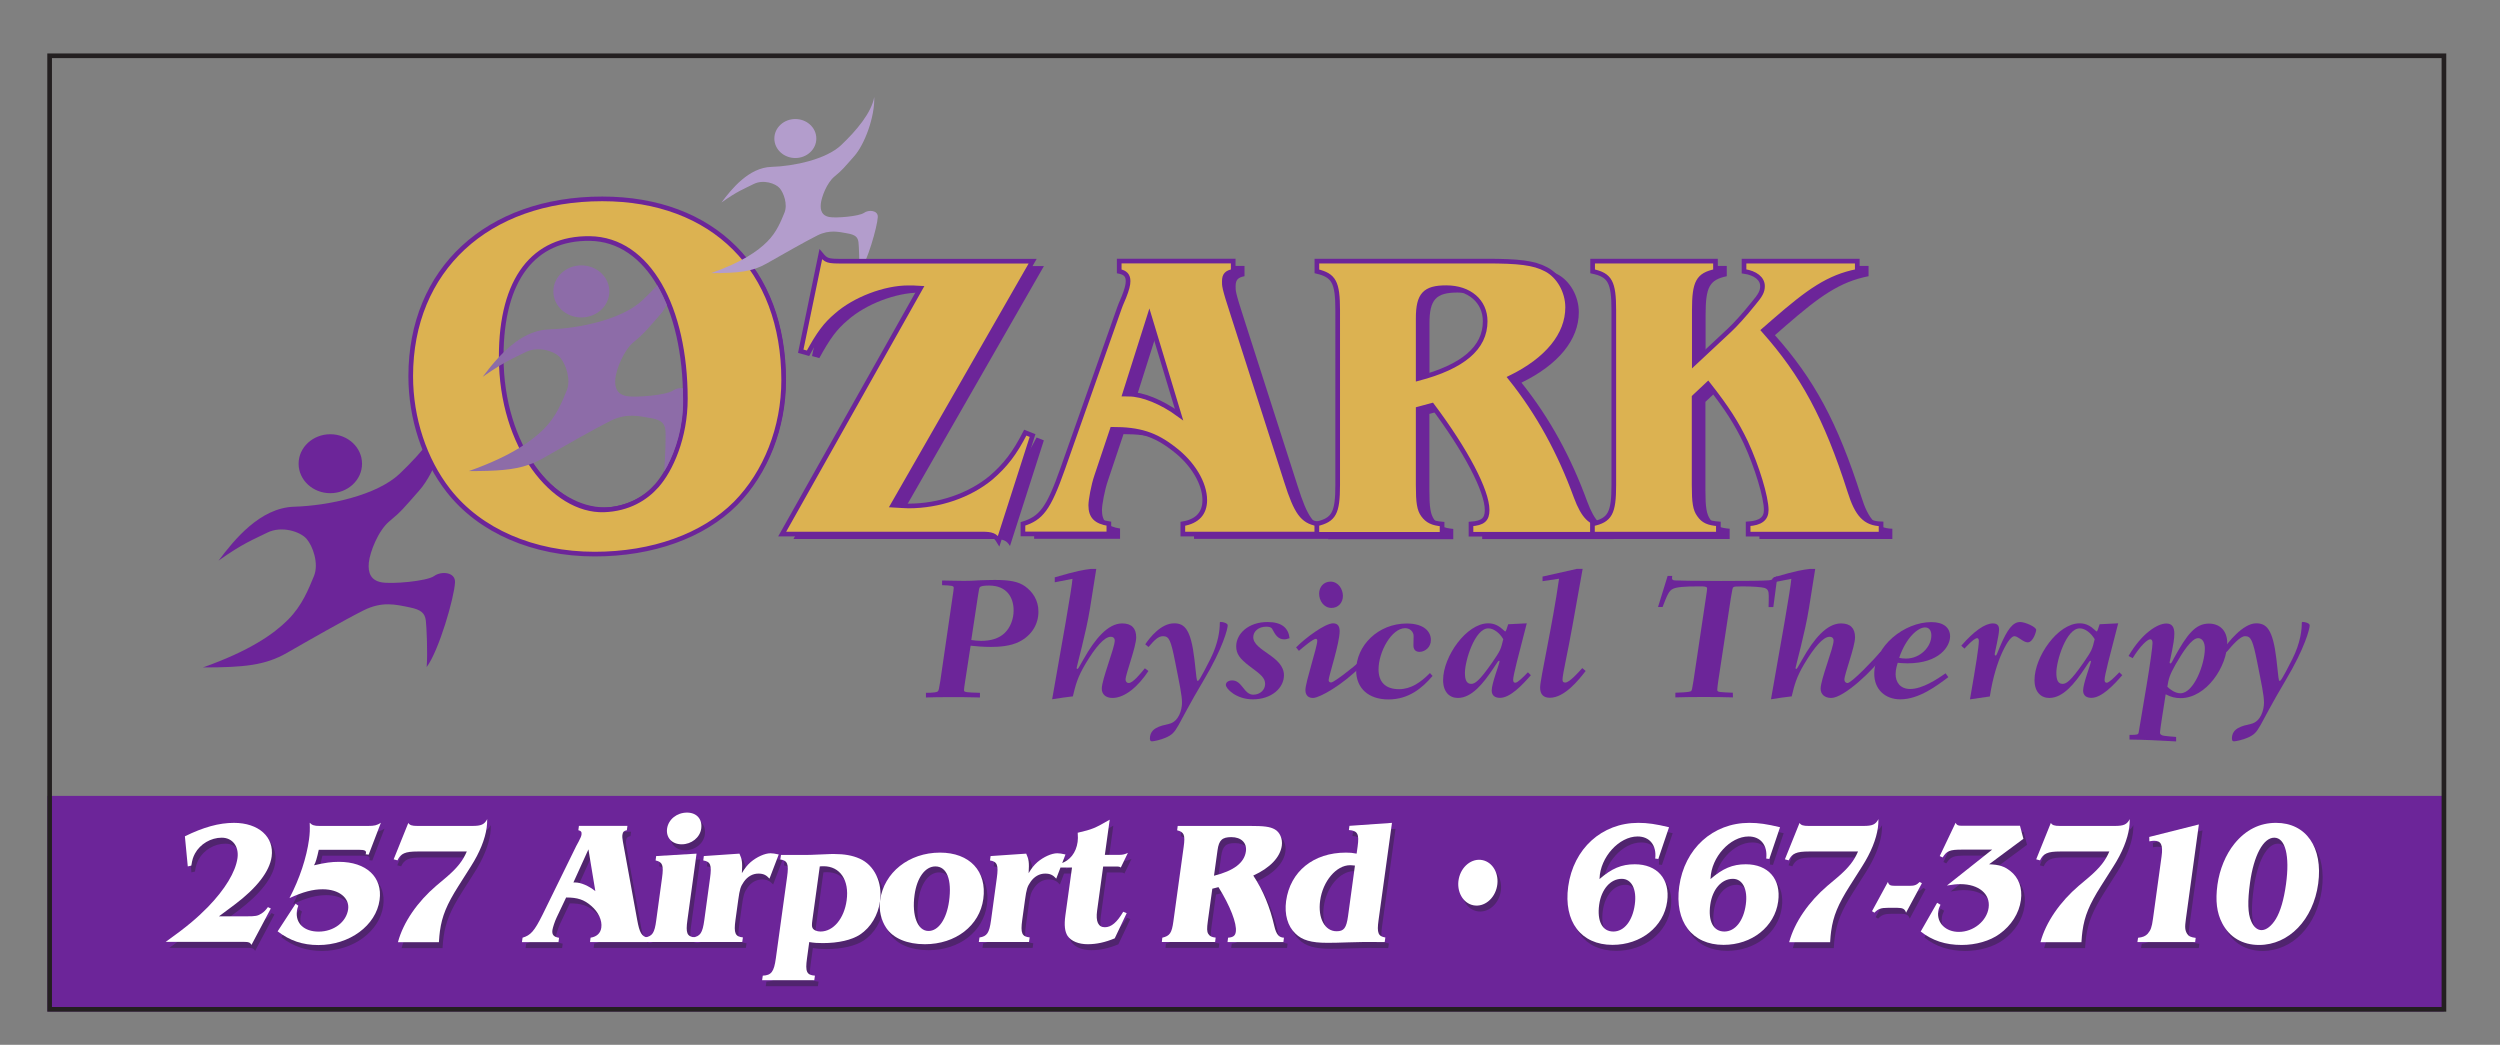 <?xml version="1.0" encoding="utf-8"?>
<svg xmlns="http://www.w3.org/2000/svg" xmlns:xlink="http://www.w3.org/1999/xlink" version="1.1" id="Layer_1" x="0px" y="0px" viewBox="0 0 268 112" style="enable-background:new 0 0 268 112;">
<rect x="0" y="0" width="268" height="112" fill="#808080" stroke="none"/>
<style type="text/css">
	.st0{fill:#6C2599;}
	.st1{fill:#50246E;}
	.st2{fill:none;stroke:#231F20;stroke-width:0.5;stroke-miterlimit:10;}
	.st3{fill:#DCB251;stroke:#6C2599;stroke-width:0.5;stroke-miterlimit:10;}
	.st4{fill:#8D6CA8;}
	.st5{fill:#B39DCC;}
	.st6{fill:#FFFFFF;}
</style>
<g id="Layer_3">
	<rect x="5.09" y="85.32" class="st0" width="256.89" height="23.11"/>
</g>
<g id="Layer_2_00000172428480347677679080000016162547817224770982_">
	<path class="st0" d="M103.47,72.99c-0.08,0.5-0.13,0.87-0.13,1c0,0.22,0.23,0.24,1.71,0.28v0.5c-1.35-0.04-2.3-0.04-3.19-0.04&#xA;		c-0.87,0-2.32,0.02-2.6,0.04v-0.5c0.85,0,1.18-0.07,1.27-0.15c0.1-0.09,0.13-0.26,0.27-1.12l1.31-8.99c0.08-0.5,0.13-0.87,0.13-1&#xA;		c0-0.22-0.23-0.24-1.25-0.28v-0.5c0.47,0,1.52,0.04,2.36,0.04c0.48,0,1.06-0.02,1.65-0.06c0.59-0.02,1.18-0.04,1.63-0.04&#xA;		c1.6,0,2.53,0.17,3.25,0.68c0.82,0.59,1.44,1.49,1.44,2.71c0,1.38-0.74,2.56-2.03,3.22c-0.95,0.5-2.22,0.57-3.06,0.57&#xA;		c-0.78,0-1.58-0.06-2.18-0.13L103.47,72.99z M104.12,68.61c0.36,0.05,0.65,0.09,1.06,0.09c1.01,0,1.9-0.24,2.53-0.85&#xA;		c0.59-0.57,0.95-1.47,0.95-2.41c0-1.36-0.7-2.67-2.64-2.67c-0.57,0-0.89,0.07-0.97,0.17c-0.08,0.09-0.1,0.18-0.23,1.05&#xA;		L104.12,68.61z"/>
	<path class="st0" d="M113.07,61.89c2.45-0.72,3.13-0.81,3.86-0.9h0.59l-0.67,4.22c-0.42,2.63-1.44,6.26-1.44,6.41&#xA;		c0,0.02,0.02,0.09,0.1,0.09c0.06,0,0.19-0.24,0.65-1.05c1.23-2.19,2.62-3.83,4.14-3.83c1.01,0,1.5,0.52,1.5,1.49&#xA;		c0,1.03-1.14,3.94-1.14,4.53c0,0.2,0.13,0.37,0.34,0.37c0.44,0,1.22-0.96,1.73-1.58l0.38,0.29c-1.08,1.64-2.51,2.89-3.86,2.89&#xA;		c-0.7,0-1.14-0.39-1.14-0.99c0-1,1.39-4.38,1.39-5.16c0-0.28-0.19-0.41-0.42-0.41c-0.7,0-1.65,1.12-2.72,2.91&#xA;		c-0.87,1.47-1.06,2.28-1.35,3.48c-0.91,0.11-1.2,0.15-2.22,0.31c1.06-5.99,2.11-11.88,2.18-12.91l-1.9,0.37L113.07,61.89&#xA;		L113.07,61.89z"/>
	<path class="st0" d="M122.77,69.07c0.48-0.7,1.67-2.25,3.1-2.25c1.1,0,1.79,0.61,2.17,3.83c0.25,2.08,0.21,2.34,0.36,2.34&#xA;		c0.08,0,0.19-0.04,1.35-2.34c0.89-1.77,1.01-3.17,1.01-3.81c0-0.15,0.02-0.17,0.11-0.17c0.17,0,0.74,0.11,0.74,0.37&#xA;		c0,0.35-0.49,2.38-2.58,5.89c-3.08,5.17-2.72,5.56-4.07,6.15c-0.55,0.24-1.27,0.39-1.46,0.39c-0.1,0-0.23-0.02-0.23-0.29&#xA;		c0-1.14,1.1-1.36,2.05-1.58c1.04-0.24,1.39-1.49,1.39-2.27c0-0.79-0.25-1.92-0.72-4.31c-0.47-2.39-0.66-2.82-1.31-2.82&#xA;		c-0.53,0-0.91,0.41-1.56,1.16L122.77,69.07z"/>
	<path class="st0" d="M137.67,68.54c-0.68,0-0.97-0.53-1.23-1.01c-0.08-0.18-0.19-0.35-0.7-0.35c-0.84,0-1.39,0.52-1.39,1.12&#xA;		c0,1.47,3.29,2.04,3.29,4.09c0,1.33-1.29,2.58-3.34,2.58c-1.77,0-2.89-1.14-2.89-1.55c0-0.26,0.25-0.48,0.68-0.48&#xA;		c1.08,0,1.25,1.53,2.26,1.53c0.74,0,1.27-0.53,1.27-1.14c0-0.66-0.42-1-1.71-1.95c-0.99-0.76-1.39-1.27-1.39-2.1&#xA;		c0-1.31,1.27-2.6,3.36-2.6c1.54,0,2.24,0.65,2.36,1.73C138.07,68.46,137.9,68.54,137.67,68.54z"/>
	<path class="st0" d="M138.94,69.4c1.03-1.05,3.12-2.58,3.97-2.58c0.51,0,0.7,0.33,0.7,0.85c0,1.29-1.18,4.84-1.18,5.23&#xA;		c0,0.17,0.1,0.26,0.27,0.26c0.32,0,2.58-1.8,2.94-2.15l0.32,0.35c-2.07,2.1-4.52,3.46-5.2,3.46c-0.47,0-0.82-0.24-0.82-0.85&#xA;		c0-0.83,1.27-4.62,1.27-5.27c0-0.11-0.04-0.22-0.15-0.22c-0.3,0-1.46,0.98-1.82,1.29L138.94,69.4z M143.96,63.88&#xA;		c0,0.74-0.51,1.29-1.22,1.29c-0.84,0-1.33-0.79-1.33-1.53s0.51-1.29,1.22-1.29C143.47,62.35,143.96,63.16,143.96,63.88z"/>
	<path class="st0" d="M152.17,69.88c-0.44,0-0.65-0.28-0.65-0.68c0-0.35,0.02-0.66,0.02-1.01c0-0.48-0.4-0.85-0.91-0.85&#xA;		c-1.44,0-2.85,2.52-2.85,4.42c0,1.29,0.68,2.12,2.2,2.12c1.25,0,2.32-0.72,3.31-1.73l0.28,0.31c-1.1,1.29-2.54,2.52-4.73,2.52&#xA;		c-2.15,0-3.46-1.21-3.46-3.11c0-2.67,2.36-5.03,5.43-5.03c1.88,0,2.58,0.9,2.58,1.75C153.41,69.36,152.78,69.88,152.17,69.88z"/>
	<path class="st0" d="M163.67,66.82c-0.91,3.52-1.46,5.58-1.46,6.06c0,0.2,0.08,0.31,0.23,0.31c0.25,0,0.82-0.57,1.35-1.12&#xA;		l0.32,0.31c-0.93,1.07-2.22,2.43-3.31,2.43c-0.53,0-0.89-0.24-0.89-0.79c0-0.77,0.84-2.87,0.84-3.13c0-0.05-0.04-0.05-0.06-0.05&#xA;		c-0.09,0-0.13,0.11-0.59,0.79c-1.08,1.62-2.32,3.19-3.82,3.19c-0.87,0-1.58-0.61-1.58-1.92c0-2.5,2.49-6.08,4.84-6.08&#xA;		c0.67,0,1.16,0.28,1.63,0.72c0.08,0.07,0.15,0.15,0.19,0.15c0.08,0,0.13-0.2,0.32-0.77L163.67,66.82z M159.55,67.36&#xA;		c-1.44,0-2.51,3.46-2.51,4.77c0,0.74,0.17,1.18,0.67,1.18c0.4,0,0.86-0.29,2.24-2.27c0.91-1.33,0.93-1.4,1.2-2.52&#xA;		C160.79,67.89,160.14,67.36,159.55,67.36z"/>
	<path class="st0" d="M165.36,61.81l3.69-0.83h0.61l-1.1,6.15c-0.49,2.76-1.06,5.19-1.06,5.71c0,0.26,0.1,0.33,0.3,0.33&#xA;		c0.42,0,1.33-1,1.82-1.55l0.36,0.31c-0.74,0.96-2.26,2.87-3.84,2.87c-0.65,0-1.04-0.33-1.04-1.1c0-0.9,1.33-6.7,2.03-11.66&#xA;		l-1.77,0.26L165.36,61.81L165.36,61.81z"/>
	<path class="st0" d="M185.77,74.76c-1.04-0.04-2.11-0.04-3.15-0.04c-0.99,0-2.03,0-3.02,0.04v-0.5c1.46-0.04,1.63-0.13,1.69-0.18&#xA;		c0.08-0.07,0.11-0.24,0.25-1.09l1.33-8.9c0.1-0.64,0.13-0.88,0.13-0.96c0-0.15-0.04-0.2-0.15-0.22c-0.13-0.05-0.34-0.05-0.76-0.05&#xA;		c-1.5,0-2.34,0.07-2.74,0.26c-0.44,0.2-0.61,0.63-1.12,1.95h-0.49l1.03-3.33h0.49c0,0.09-0.02,0.17-0.02,0.24&#xA;		c0,0.17,0.09,0.22,0.3,0.24c0.15,0.02,2.13,0.06,4.96,0.06c2.6,0,4.71-0.02,5.11-0.07c0.3-0.04,0.37-0.05,0.42-0.22l0.51-0.24&#xA;		l-0.44,3.33h-0.51c0.02-0.52,0.02-0.87,0.02-1.2c0-0.55-0.11-0.72-0.44-0.85c-0.25-0.09-1.31-0.17-2.38-0.17&#xA;		c-0.72,0-0.87,0.02-0.97,0.09c-0.08,0.05-0.11,0.18-0.27,1.14l-1.35,8.9c-0.06,0.37-0.11,0.88-0.11,0.96c0,0.28,0.3,0.24,1.67,0.31&#xA;		L185.77,74.76L185.77,74.76z"/>
	<path class="st0" d="M190.14,61.89c2.45-0.72,3.13-0.81,3.86-0.9h0.59l-0.67,4.22c-0.42,2.63-1.44,6.26-1.44,6.41&#xA;		c0,0.02,0.02,0.09,0.09,0.09c0.06,0,0.19-0.24,0.65-1.05c1.23-2.19,2.62-3.83,4.14-3.83c1.01,0,1.5,0.52,1.5,1.49&#xA;		c0,1.03-1.14,3.94-1.14,4.53c0,0.2,0.13,0.37,0.34,0.37c0.44,0,3.03-2.73,3.54-3.36l0.38,0.29c-1.08,1.64-4.32,4.67-5.67,4.67&#xA;		c-0.7,0-1.14-0.39-1.14-0.99c0-1,1.39-4.38,1.39-5.16c0-0.28-0.19-0.41-0.42-0.41c-0.7,0-1.65,1.12-2.72,2.91&#xA;		c-0.87,1.47-1.06,2.28-1.35,3.48c-0.91,0.11-1.2,0.15-2.22,0.31c1.06-5.99,2.11-11.88,2.18-12.91l-1.9,0.37v-0.53H190.14z"/>
	<path class="st0" d="M208.86,72.59c-1.2,0.9-3.13,2.38-5.15,2.38c-1.6,0-2.79-1.05-2.79-2.74c0-2.98,3.23-5.54,6.12-5.54&#xA;		c1.35,0,2.01,0.63,2.01,1.53c0,1.05-1.12,2.89-4.58,2.89c-0.51,0-0.78-0.04-1.03-0.06c-0.09,0.29-0.23,0.7-0.23,1.23&#xA;		c0,0.81,0.46,1.58,1.56,1.58c1.31,0,2.89-1.05,3.8-1.68L208.86,72.59z M204.32,70.6c1.54,0,2.72-1.27,2.72-2.47&#xA;		c0-0.57-0.25-0.87-0.68-0.87c-0.72,0-2.01,1.03-2.77,3.26C203.77,70.56,203.98,70.6,204.32,70.6z"/>
	<path class="st0" d="M210.25,69.22c1.37-1.58,2.55-2.39,3.38-2.39c0.49,0,0.67,0.24,0.67,0.66c0,0.61-0.47,2.5-0.47,2.63&#xA;		c0,0.07,0.02,0.15,0.09,0.15c0.13,0,0.13-0.15,0.47-0.94c0.82-1.93,1.41-2.65,2.18-2.65c0.51,0,1.71,0.52,1.71,0.85&#xA;		c0,0.17-0.32,1.33-0.91,1.33c-0.49,0-1.03-0.66-1.42-0.66c-0.27,0-0.7,0.42-1.31,1.73c-0.47,1.01-1.01,2.63-1.33,4.73l-2.13,0.31&#xA;		c0.65-3.72,0.95-5.62,0.95-6.28c0-0.17-0.08-0.28-0.17-0.28c-0.36,0-1.2,0.94-1.37,1.12L210.25,69.22z"/>
	<path class="st0" d="M227.07,66.82c-0.91,3.52-1.46,5.58-1.46,6.06c0,0.2,0.08,0.31,0.23,0.31c0.25,0,0.82-0.57,1.35-1.12&#xA;		l0.32,0.31c-0.93,1.07-2.22,2.43-3.31,2.43c-0.53,0-0.89-0.24-0.89-0.79c0-0.77,0.84-2.87,0.84-3.13c0-0.05-0.04-0.05-0.06-0.05&#xA;		c-0.09,0-0.13,0.11-0.59,0.79c-1.08,1.62-2.32,3.19-3.82,3.19c-0.87,0-1.58-0.61-1.58-1.92c0-2.5,2.49-6.08,4.84-6.08&#xA;		c0.67,0,1.16,0.28,1.63,0.72c0.08,0.07,0.15,0.15,0.19,0.15c0.08,0,0.13-0.2,0.32-0.77L227.07,66.82z M222.95,67.36&#xA;		c-1.44,0-2.51,3.46-2.51,4.77c0,0.74,0.17,1.18,0.67,1.18c0.4,0,0.86-0.29,2.24-2.27c0.91-1.33,0.93-1.4,1.2-2.52&#xA;		C224.18,67.89,223.54,67.36,222.95,67.36z"/>
	<path class="st0" d="M233.28,79.48c-1.88-0.11-3.44-0.18-5-0.2v-0.5c0.85,0,0.95-0.02,0.99-0.29l0.85-5.06&#xA;		c0.4-2.39,0.63-4.14,0.63-4.49c0-0.24-0.06-0.41-0.25-0.41c-0.29,0-1.08,0.72-1.88,2.03l-0.44-0.24c1.42-2.43,3.1-3.48,4.05-3.48&#xA;		c0.61,0,0.86,0.37,0.86,1.11c0,0.99-0.51,2.96-0.51,3.06c0,0.04,0.02,0.11,0.08,0.11c0.13,0,0.21-0.24,0.38-0.55&#xA;		c1.42-2.6,2.32-3.72,3.76-3.72c1.16,0,1.96,0.76,1.96,2.08c0,2.49-2.22,5.91-5,5.91c-0.55,0-1.03-0.11-1.6-0.41&#xA;		c-0.25,1.58-0.61,3.85-0.61,4.11c0,0.39,0.57,0.35,1.73,0.46L233.28,79.48L233.28,79.48z M233.74,74.32c1.44,0,2.62-3.13,2.62-4.79&#xA;		c0-0.61-0.23-1.12-0.72-1.12c-0.7,0-1.65,1.49-2.41,2.8c-0.68,1.2-0.76,1.6-0.89,2.41C232.62,73.91,233.19,74.32,233.74,74.32z"/>
	<path class="st0" d="M238.34,69.61c0.47-0.7,2.1-2.79,3.52-2.79c1.1,0,1.79,0.61,2.17,3.83c0.25,2.08,0.21,2.34,0.36,2.34&#xA;		c0.08,0,0.19-0.04,1.35-2.34c0.89-1.77,1.01-3.17,1.01-3.81c0-0.15,0.02-0.17,0.11-0.17c0.17,0,0.74,0.11,0.74,0.37&#xA;		c0,0.35-0.49,2.38-2.58,5.89c-3.08,5.17-2.72,5.56-4.07,6.15c-0.55,0.24-1.27,0.39-1.46,0.39c-0.09,0-0.23-0.02-0.23-0.29&#xA;		c0-1.14,1.1-1.36,2.05-1.58c1.04-0.24,1.39-1.49,1.39-2.27c0-0.79-0.25-1.92-0.72-4.31c-0.48-2.39-0.67-2.82-1.31-2.82&#xA;		c-0.53,0-1.34,0.94-1.98,1.7L238.34,69.61z"/>
	<ellipse class="st0" cx="35.41" cy="49.71" rx="3.4" ry="3.16"/>
	<path class="st0" d="M45.65,66.54c-0.1-0.8-0.47-1.18-1.78-1.44c-1.44-0.29-2.89-0.67-4.89,0.33s-5.89,3.22-8.22,4.56&#xA;		c-2.33,1.33-4.56,1.56-9,1.56c5-1.78,7.56-3.56,9.11-5.11s2.22-3.33,2.78-4.67s-0.11-3.22-0.78-4s-2.67-1.44-4.22-0.67&#xA;		c-1.56,0.78-2.56,1.11-5.22,3c1.67-2.22,4.44-5.67,8.11-5.78s8.89-1.22,11.33-3.56c2.44-2.33,4.89-5.22,5.33-7.78&#xA;		c0.11,3.22-1.56,7.67-3.22,9.56s-2,2.33-3.22,3.33s-2.11,3.33-2.22,4.44c-0.11,1.11,0.22,1.89,1.33,2.11&#xA;		c1.11,0.22,4.89-0.11,5.67-0.67s2.29-0.43,2.24,0.68c-0.08,1.62-1.71,7.29-3.04,9.08C45.86,70.03,45.73,67.18,45.65,66.54z"/>
	<g>
		<path class="st1" d="M22.68,97.87c1.84-1.9,2.96-3.75,3.17-5.25c0.17-1.25-0.54-2.18-1.69-2.18c-1.16,0-2.31,0.67-2.87,1.7&#xA;			c-0.21,0.41-0.28,0.62-0.39,1.29l-0.38,0.09l-0.31-3.23c1.98-0.97,3.64-1.44,5.26-1.44c2.64,0,4.33,1.51,4.04,3.62&#xA;			c-0.22,1.6-1.61,3.38-4,5.17l-1.65,1.23h2.97c0.98,0,1.17-0.04,1.59-0.3c0.29-0.19,0.45-0.36,0.69-0.69l0.31,0.15l-2.07,3.9&#xA;			c-0.16-0.26-0.29-0.32-0.78-0.32h-8.42C20.38,100.01,21.49,99.08,22.68,97.87z"/>
		<path class="st1" d="M32.08,97.51l0.29,0.21c-0.09,0.24-0.12,0.37-0.15,0.56c-0.18,1.33,0.77,2.22,2.33,2.22&#xA;			c1.62,0,2.97-1.03,3.16-2.39c0.17-1.23-0.99-2.15-2.73-2.15c-1.05,0-2.11,0.28-3.56,0.95c1.1-2.11,1.83-4.33,2.1-6.31&#xA;			c0.08-0.62,0.1-0.99,0.07-1.77c0.25,0.26,0.5,0.34,1.03,0.34h5.22c0.69,0,0.94-0.06,1.38-0.34l-1.31,3.42l-0.33-0.04&#xA;			c0.03-0.06,0.03-0.09,0.04-0.13c0.04-0.26-0.16-0.35-0.72-0.35h-4.34c-0.19,0.86-0.33,1.38-0.51,1.66&#xA;			c1.22-0.28,1.86-0.37,2.67-0.37c2.94,0,4.7,1.64,4.36,4.09c-0.38,2.74-3.22,4.83-6.56,4.83c-1.69,0-3.06-0.47-4.37-1.47&#xA;			L32.08,97.51z"/>
		<path class="st1" d="M47.16,95.59l1.08-0.91c1.2-1.03,1.78-1.79,2.19-2.76h-5.26c-1.35,0-1.82,0.21-2.17,0.95l-0.41-0.11l1.57-3.9&#xA;			c0.16,0.24,0.38,0.32,0.98,0.32h5.87c0.97,0,1.3-0.15,1.61-0.73c-0.01,0.43-0.02,0.65-0.06,0.92c-0.17,1.23-0.75,2.67-1.68,4.13&#xA;			l-1.35,2.13c-1.24,1.96-1.76,3.21-1.98,4.82c-0.05,0.35-0.07,0.62-0.11,1.19h-4.39C43.61,99.49,45.17,97.29,47.16,95.59z"/>
		<path class="st1" d="M56.41,101.15c0.86-0.26,1.25-0.67,2.16-2.5l3.59-7.32c0.02-0.06,0.12-0.24,0.28-0.52&#xA;			c0.19-0.36,0.27-0.56,0.29-0.73c0.04-0.26-0.07-0.39-0.34-0.45l0.06-0.47h5.2l-0.06,0.47c-0.31,0.06-0.43,0.17-0.47,0.45&#xA;			c-0.03,0.21-0.07,0.22,0.19,1.57l1.38,7.56c0.26,1.44,0.49,1.81,1.14,1.94l-0.06,0.47h-6.13l0.06-0.47&#xA;			c0.68-0.11,1.07-0.49,1.15-1.08c0.11-0.76-0.31-1.68-1.08-2.33c-0.77-0.67-1.46-0.9-2.69-0.9l-1.02,2.15&#xA;			c-0.2,0.41-0.41,1.08-0.45,1.33c-0.07,0.5,0.12,0.75,0.71,0.84l-0.06,0.47h-3.92L56.41,101.15z M62.04,95.24&#xA;			c0.63,0,1.46,0.36,2.17,0.93l-0.74-4.48l-1.61,3.55L62.04,95.24L62.04,95.24z"/>
		<path class="st1" d="M69.54,101.13c0.79-0.15,1.02-0.48,1.2-1.85l0.62-4.54c0.19-1.36,0.06-1.7-0.69-1.87l0.06-0.47l4.33-0.26&#xA;			l-0.98,7.13c-0.19,1.38-0.05,1.74,0.75,1.85l-0.07,0.49h-5.29L69.54,101.13z M71.9,89.47c0.14-0.99,1.05-1.72,2.14-1.72&#xA;			c1.04,0,1.66,0.71,1.52,1.72c-0.13,0.95-1.04,1.68-2.09,1.68S71.77,90.44,71.9,89.47z"/>
		<path class="st1" d="M74.65,101.13c0.81-0.13,1.05-0.48,1.24-1.85l0.62-4.54c0.19-1.38,0.05-1.74-0.73-1.87l0.06-0.47l3.82-0.26&#xA;			c0.28,0.62,0.33,0.93,0.26,2.09c0.34-0.56,0.56-0.84,0.94-1.18c0.66-0.56,1.52-0.95,2.13-0.95c0.21,0,0.5,0.04,0.88,0.13&#xA;			l-0.99,2.59c-0.35-0.39-0.66-0.54-1.19-0.54c-0.62,0-1.17,0.32-1.56,0.88c-0.35,0.5-0.44,0.78-0.6,1.94l-0.3,2.17&#xA;			c-0.19,1.4-0.03,1.77,0.8,1.85l-0.07,0.49h-5.38L74.65,101.13z"/>
		<path class="st1" d="M84.77,94.62c0.19-1.36,0.04-1.72-0.73-1.85l0.07-0.48h2.69c0.33,0,0.33,0,2.23-0.08&#xA;			c0.3-0.02,0.55-0.02,0.79-0.02c1.07,0,1.95,0.15,2.71,0.49c1.59,0.69,2.48,2.56,2.2,4.57c-0.21,1.49-0.98,2.8-2.15,3.58&#xA;			c-0.89,0.58-2.31,0.91-3.98,0.91c-0.56,0-0.91-0.02-1.46-0.11l-0.24,1.75c-0.2,1.42-0.04,1.79,0.85,1.85l-0.07,0.49h-5.59&#xA;			l0.07-0.49c0.92-0.04,1.2-0.41,1.4-1.85L84.77,94.62z M87.48,99.25c-0.07,0.5-0.07,0.73,0.02,0.88c0.11,0.22,0.46,0.37,0.85,0.37&#xA;			c1.37,0,2.53-1.38,2.8-3.34c0.3-2.17-0.71-3.66-2.47-3.66c-0.07,0-0.26,0-0.41,0.02L87.48,99.25z"/>
		<path class="st1" d="M94.74,97.14c0.41-2.97,3.09-5.1,6.42-5.1c3.18,0,5.05,2,4.64,4.97c-0.39,2.86-2.97,4.85-6.26,4.85&#xA;			c-1.9,0-3.38-0.62-4.14-1.74C94.85,99.31,94.59,98.22,94.74,97.14z M102.13,97.25c0.32-2.32-0.24-3.73-1.47-3.73&#xA;			c-1.09,0-1.98,1.21-2.23,3.06c-0.31,2.22,0.33,3.86,1.49,3.86C100.98,100.44,101.86,99.19,102.13,97.25z"/>
		<path class="st1" d="M105.39,101.13c0.81-0.13,1.05-0.48,1.24-1.85l0.62-4.54c0.19-1.38,0.05-1.74-0.73-1.87l0.06-0.47l3.82-0.26&#xA;			c0.28,0.62,0.33,0.93,0.26,2.09c0.34-0.56,0.56-0.84,0.94-1.18c0.66-0.56,1.52-0.95,2.13-0.95c0.21,0,0.5,0.04,0.88,0.13&#xA;			l-0.99,2.59c-0.35-0.39-0.66-0.54-1.19-0.54c-0.62,0-1.17,0.32-1.56,0.88c-0.35,0.5-0.44,0.78-0.6,1.94l-0.3,2.17&#xA;			c-0.19,1.4-0.03,1.77,0.8,1.85l-0.07,0.49h-5.38L105.39,101.13z"/>
		<path class="st1" d="M119.89,101.23c-1.03,0.43-1.95,0.63-2.9,0.63c-0.97,0-1.75-0.32-2.15-0.88c-0.3-0.47-0.39-1.14-0.24-2.22&#xA;			l0.71-5.12h-1.27l0.06-0.43c0.99-0.32,1.65-1.16,1.81-2.31c0.04-0.28,0.04-0.52,0.01-0.99c1.58-0.37,1.82-0.47,3.43-1.4&#xA;			l-0.52,3.77h1.56c0.37,0,0.57-0.06,0.91-0.21l-0.76,1.57c-0.13-0.09-0.18-0.11-0.55-0.11h-1.34L118,98.27&#xA;			c-0.16,1.16,0.12,1.77,0.83,1.77c0.69,0,1.3-0.52,1.97-1.66l0.37,0.15L119.89,101.23z"/>
		<path class="st1" d="M124.99,101.15c0.8-0.19,1.02-0.49,1.19-1.77l1.1-7.97c0.18-1.29,0.04-1.59-0.7-1.77l0.06-0.47h7.72&#xA;			c1.49,0,2.17,0.07,2.69,0.37c0.54,0.3,0.85,1.01,0.75,1.74c-0.17,1.25-1.26,2.39-3.06,3.21c1.08,1.62,1.8,3.42,2.26,5.43&#xA;			c0.21,0.9,0.5,1.21,1.03,1.23l-0.06,0.47h-5.99l0.06-0.47c0.55-0.04,0.77-0.21,0.83-0.64c0.12-0.88-0.59-2.73-1.86-4.78&#xA;			l-0.66,0.17l-0.48,3.47c-0.11,0.8-0.1,1.12,0.04,1.36c0.16,0.26,0.37,0.37,0.8,0.41l-0.06,0.47h-5.71L124.99,101.15z&#xA;			 M133.95,91.91c0.13-0.92-0.51-1.53-1.56-1.53c-0.98,0-1.33,0.32-1.48,1.4l-0.38,2.74C132.66,93.99,133.78,93.13,133.95,91.91z"/>
		<path class="st1" d="M146.63,101.62c-0.4,0-0.99,0.02-1.71,0.04c-0.87,0.04-1.87,0.05-2.26,0.05c-1.71,0-2.69-0.28-3.41-0.99&#xA;			c-0.84-0.8-1.19-2.05-1-3.49c0.44-3.17,2.93-5.19,6.41-5.19c0.44,0,0.7,0.02,1.15,0.11l0.11-0.78c0.18-1.33,0-1.68-0.94-1.75&#xA;			l0.06-0.45l4.56-0.32l-1.44,10.44c-0.19,1.36-0.04,1.72,0.73,1.85l-0.07,0.49L146.63,101.62L146.63,101.62z M145.64,93.43&#xA;			c-0.23-0.02-0.38-0.04-0.52-0.04c-1.48,0-2.93,1.72-3.21,3.79c-0.26,1.89,0.5,3.29,1.76,3.29c0.79,0,1.05-0.34,1.23-1.62&#xA;			L145.64,93.43z"/>
		<path class="st1" d="M171.85,94.88c1.32-1.14,2.36-1.59,3.79-1.59c2.41,0,3.8,1.6,3.47,3.99c-0.37,2.71-2.82,4.65-5.86,4.65&#xA;			c-3.38,0-5.26-2.5-4.75-6.25c0.56-4.07,3.61-6.83,7.52-6.83c1,0,1.88,0.13,3.29,0.47l-1.15,3.4l-0.33-0.04&#xA;			c0.16-1.42-0.59-2.37-1.89-2.37c-1.99,0-4,2.22-4.08,4.5L171.85,94.88z M173.34,100.5c1.16,0,2.06-1.14,2.3-2.89&#xA;			c0.23-1.64-0.34-2.76-1.4-2.76c-1.21,0-2.19,1.12-2.42,2.78C171.58,99.4,172.16,100.5,173.34,100.5z"/>
		<path class="st1" d="M183.75,94.88c1.32-1.14,2.36-1.59,3.79-1.59c2.41,0,3.8,1.6,3.47,3.99c-0.37,2.71-2.82,4.65-5.86,4.65&#xA;			c-3.38,0-5.26-2.5-4.75-6.25c0.56-4.07,3.61-6.83,7.52-6.83c1,0,1.88,0.13,3.29,0.47l-1.15,3.4l-0.33-0.04&#xA;			c0.16-1.42-0.59-2.37-1.89-2.37c-1.99,0-4,2.22-4.08,4.5L183.75,94.88z M185.24,100.5c1.16,0,2.06-1.14,2.3-2.89&#xA;			c0.23-1.64-0.34-2.76-1.39-2.76c-1.21,0-2.19,1.12-2.42,2.78C183.47,99.4,184.06,100.5,185.24,100.5z"/>
		<path class="st1" d="M196.3,95.59l1.08-0.91c1.2-1.03,1.78-1.79,2.19-2.76h-5.26c-1.35,0-1.82,0.21-2.17,0.95l-0.41-0.11l1.57-3.9&#xA;			c0.16,0.24,0.38,0.32,0.98,0.32h5.87c0.97,0,1.3-0.15,1.61-0.73c-0.01,0.43-0.02,0.65-0.06,0.92c-0.17,1.23-0.75,2.67-1.68,4.13&#xA;			l-1.35,2.13c-1.24,1.96-1.76,3.21-1.98,4.82c-0.05,0.35-0.07,0.62-0.11,1.19h-4.39C192.76,99.49,194.31,97.29,196.3,95.59z"/>
		<path class="st1" d="M201.07,98.32l1.7-3.13c0.11,0.33,0.24,0.41,0.79,0.41h1.55c0.51,0,0.75-0.09,1.06-0.41l0.25,0.13l-1.7,3.16&#xA;			c-0.12-0.39-0.35-0.52-0.91-0.52h-1.07c-0.7,0-1.02,0.11-1.41,0.52L201.07,98.32z"/>
		<path class="st1" d="M208.05,97.42l0.36,0.21c-0.14,0.28-0.2,0.45-0.24,0.73c-0.17,1.23,0.81,2.18,2.21,2.18&#xA;			c1.56,0,2.99-1.16,3.19-2.58c0.21-1.49-1.06-2.54-3.03-2.54c-0.42,0-0.78,0.04-1.44,0.15l4.85-3.85h-3.23&#xA;			c-1.32,0-1.63,0.13-2.08,0.84l-0.31-0.15l1.7-3.57c0.11,0.24,0.25,0.32,0.61,0.32h6.29l0.37,1.4l-3.68,2.73&#xA;			c1.08,0.04,1.62,0.22,2.26,0.71c0.92,0.71,1.33,1.83,1.15,3.14c-0.19,1.4-1.03,2.72-2.29,3.62c-1.03,0.75-2.54,1.18-4.06,1.18&#xA;			c-1.74,0-3.15-0.47-4.39-1.44L208.05,97.42z"/>
		<path class="st1" d="M223.24,95.59l1.08-0.91c1.2-1.03,1.78-1.79,2.19-2.76h-5.26c-1.35,0-1.82,0.21-2.17,0.95l-0.41-0.11&#xA;			l1.57-3.9c0.16,0.24,0.38,0.32,0.98,0.32h5.87c0.97,0,1.3-0.15,1.61-0.73c-0.01,0.43-0.02,0.65-0.06,0.92&#xA;			c-0.17,1.23-0.75,2.67-1.68,4.13l-1.35,2.13c-1.24,1.96-1.76,3.21-1.98,4.82c-0.05,0.35-0.07,0.62-0.11,1.19h-4.39&#xA;			C219.7,99.49,221.25,97.29,223.24,95.59z"/>
		<path class="st1" d="M229.59,101.17c0.52-0.06,0.78-0.17,1.03-0.43c0.33-0.39,0.44-0.67,0.57-1.61l0.92-6.68&#xA;			c0.17-1.23-0.05-1.68-0.79-1.68c-0.14,0-0.27,0.02-0.52,0.06l-0.01-0.47l5.32-1.34l-1.39,10.12c-0.13,0.93-0.1,1.21,0.13,1.61&#xA;			c0.17,0.26,0.42,0.37,0.92,0.43l-0.06,0.45h-6.19L229.59,101.17z"/>
		<path class="st1" d="M238.1,95.48c0.23-1.64,0.88-3.23,1.82-4.39c1.21-1.49,2.7-2.24,4.46-2.24c3.22,0,5.05,2.63,4.52,6.52&#xA;			c-0.53,3.86-3.14,6.57-6.34,6.57c-1.76,0-3.16-0.82-3.94-2.31C238.02,98.48,237.87,97.2,238.1,95.48z M242.83,100.35&#xA;			c0.51,0,1.08-0.45,1.54-1.21c0.48-0.8,0.85-2.05,1.08-3.72c0.42-3.04-0.07-4.98-1.26-4.98c-1.18,0-2.2,1.92-2.6,4.85&#xA;			c-0.27,1.98-0.24,3.29,0.12,4.09C241.96,100,242.37,100.35,242.83,100.35z"/>
	</g>
	
		<ellipse transform="matrix(0.193 -0.981 0.981 0.193 34.723 232.711)" class="st1" cx="158.85" cy="95.24" rx="2.47" ry="2.09"/>
	<rect x="5.32" y="5.98" class="st2" width="256.67" height="102.22"/>
	<g>
		<path class="st0" d="M44.25,40.33c0-11.41,8.2-19.01,20.53-19.01c11.9,0,19.45,7.55,19.45,19.45c0,5.05-1.9,9.89-5.16,13.2&#xA;			c-3.48,3.48-8.91,5.43-15.1,5.43c-6.57,0-12.33-2.5-15.7-6.84C45.72,49.29,44.25,44.84,44.25,40.33z M70.82,51.23&#xA;			c1.25-1.9,2.67-4.79,2.67-8.92c0-9.72-4.81-16.75-10.08-16.83c-5.58-0.08-10.17,3.5-9.83,12.83c0.35,9.66,5.87,16.08,11.25,16.08&#xA;			C66.83,54.4,69.57,53.24,70.82,51.23z"/>
	</g>
	<g>
		<path class="st3" d="M44.03,40.33c0-11.41,8.2-19.01,20.53-19.01c11.9,0,19.45,7.55,19.45,19.45c0,5.05-1.9,9.89-5.16,13.2&#xA;			c-3.48,3.48-8.91,5.43-15.1,5.43c-6.57,0-12.33-2.5-15.7-6.84C45.5,49.29,44.03,44.84,44.03,40.33z M70.4,52.07&#xA;			c1.51-1.7,3.07-5.18,3.07-9.31c0-9.72-3.92-17.1-10.24-17.19c-6-0.08-9.5,4.33-9.5,12.67c0,9.67,5.62,16.58,11,16.42&#xA;			C67.4,54.57,69.24,53.38,70.4,52.07z"/>
	</g>
	<g>
		<path class="st4" d="M62.32,34.03c1.66,0,3-1.25,3-2.79s-1.34-2.79-3-2.79s-3,1.25-3,2.79S60.66,34.03,62.32,34.03z"/>
		<path class="st4" d="M73.2,41.62c-0.39-0.05-0.75,0.03-1.06,0.25c-0.69,0.49-4.02,0.78-5,0.59c-0.98-0.2-1.27-0.88-1.18-1.86&#xA;			c0.1-0.98,0.88-3.04,1.96-3.92s1.37-1.27,2.84-2.94c0.25-0.28,0.49-0.64,0.73-1.04c-0.31-0.75-0.65-1.46-1.04-2.11&#xA;			c-0.5,0.55-1.03,1.08-1.56,1.58c-2.16,2.06-6.76,3.04-10,3.14c-2.14,0.06-3.93,1.41-5.32,2.88c-0.72,0.76-1.33,1.55-1.83,2.21&#xA;			c0.75-0.53,1.34-0.91,1.85-1.22c1.1-0.66,1.82-0.96,2.75-1.43c1.37-0.69,3.14-0.1,3.72,0.59c0.59,0.69,1.18,2.35,0.69,3.53&#xA;			s-1.08,2.74-2.45,4.12c-0.64,0.64-1.49,1.32-2.64,2.03c-1.32,0.81-3.04,1.64-5.4,2.48c2.97,0,4.81-0.11,6.43-0.68&#xA;			c0.52-0.18,1.01-0.41,1.51-0.69c2.06-1.18,5.49-3.14,7.25-4.02s3.15-0.48,4.31-0.29c1.15,0.19,1.48,0.57,1.57,1.27&#xA;			c0.07,0.56-0.02,3.12-0.13,4.44c0.06-0.08,0.25-0.42,0.31-0.52c0.96-1.86,1.72-4.18,1.72-7.03C73.22,42.51,73.22,42.06,73.2,41.62&#xA;			z"/>
	</g>
	<ellipse class="st5" cx="85.26" cy="14.85" rx="2.25" ry="2.09"/>
	<path class="st5" d="M92.03,25.98c-0.07-0.53-0.3-0.81-1.18-0.96c-0.87-0.15-1.91-0.44-3.23,0.22s-3.89,2.13-5.44,3.01&#xA;		c-1.54,0.88-3.01,1.03-5.95,1.03c3.31-1.18,5-2.35,6.02-3.38c1.03-1.03,1.47-2.2,1.84-3.09c0.37-0.88-0.07-2.13-0.51-2.64&#xA;		s-1.76-0.96-2.79-0.44s-1.69,0.73-3.45,1.98c1.1-1.47,2.94-3.75,5.36-3.82c2.42-0.07,5.88-0.81,7.49-2.35&#xA;		c1.62-1.54,3.23-3.45,3.53-5.14c0.07,2.13-1.03,5.07-2.13,6.32s-1.32,1.54-2.13,2.2s-1.4,2.2-1.47,2.94&#xA;		c-0.07,0.73,0.15,1.25,0.88,1.4s3.23-0.07,3.75-0.44c0.51-0.37,1.52-0.28,1.48,0.45c-0.06,1.07-1.13,4.82-2.01,6.01&#xA;		C92.16,28.28,92.08,26.4,92.03,25.98z"/>
	<g>
		<path class="st0" d="M99.89,31.41c-0.58-0.04-0.95-0.04-1.32-0.04c-2.52,0-5.74,1.23-7.68,2.94c-1.2,1.01-1.9,1.97-3.06,4.08&#xA;			l-0.78-0.22l2.15-10.4c0.58,0.7,0.74,0.75,2.27,0.75h20.44L96.92,54.67c0.74,0.04,1.32,0.09,1.69,0.09c3.3,0,6.56-1.14,8.84-3.03&#xA;			c1.53-1.32,2.52-2.59,3.67-4.83l0.78,0.31l-3.63,11.32c-0.37-0.61-0.74-0.75-1.78-0.75H85.06L99.89,31.41z"/>
		<path class="st0" d="M110.87,56.68c1.94-0.61,2.73-1.58,4.25-5.88l6.07-17.2c0.04-0.13,0.21-0.57,0.5-1.23&#xA;			c0.33-0.83,0.45-1.32,0.45-1.71c0-0.61-0.29-0.92-0.95-1.05v-1.1h12.22v1.1c-0.7,0.13-0.95,0.4-0.95,1.05&#xA;			c0,0.48-0.08,0.53,0.95,3.68l5.7,17.77c1.07,3.38,1.73,4.26,3.3,4.56v1.1H128v-1.1c1.57-0.26,2.35-1.14,2.35-2.54&#xA;			c0-1.8-1.28-3.95-3.3-5.48c-2.02-1.58-3.72-2.11-6.61-2.11l-1.69,5.04c-0.33,0.97-0.62,2.54-0.62,3.11c0,1.18,0.54,1.75,1.94,1.97&#xA;			v1.1h-9.21L110.87,56.68L110.87,56.68z M122.18,42.77c1.49,0,3.55,0.83,5.41,2.19l-3.18-10.53l-2.64,8.33h0.41V42.77z"/>
		<path class="st0" d="M142.37,56.68c1.82-0.44,2.23-1.14,2.23-4.17V33.78c0-3.03-0.41-3.73-2.23-4.17v-1.1h18.13&#xA;			c3.51,0,5.12,0.18,6.44,0.88c1.36,0.7,2.31,2.37,2.31,4.08c0,2.94-2.19,5.62-6.15,7.55c3.06,3.82,5.33,8.03,7.06,12.77&#xA;			c0.79,2.11,1.57,2.85,2.81,2.9v1.1h-14.08v-1.1c1.28-0.09,1.73-0.48,1.73-1.49c0-2.06-2.27-6.4-5.9-11.23l-1.49,0.4v8.16&#xA;			c0,1.89,0.12,2.63,0.54,3.2c0.45,0.61,0.99,0.88,2.02,0.97v1.1h-13.42L142.37,56.68L142.37,56.68z M160.42,34.96&#xA;			c0-2.15-1.69-3.6-4.17-3.6c-2.31,0-3.01,0.75-3.01,3.29v6.45C158.06,39.83,160.42,37.81,160.42,34.96z"/>
		<path class="st0" d="M171.94,56.68c1.86-0.4,2.27-1.14,2.27-4.17V33.78c0-3.03-0.41-3.77-2.27-4.17v-1.1h13.17v1.1&#xA;			c-1.86,0.4-2.27,1.14-2.27,4.17v5.66l3.76-3.51c0.58-0.53,1.69-1.75,2.56-2.85c0.78-0.92,0.99-1.32,0.99-1.89&#xA;			c0-0.79-0.74-1.4-1.98-1.58v-1.1h12.14v1.1c-3.1,0.61-5.24,2.15-8.88,5.31l-1.16,1.01c4.17,4.69,6.69,9.26,9.25,17.28&#xA;			c0.78,2.5,1.65,3.42,3.34,3.47v1.1h-14.25v-1.1c1.36-0.09,1.94-0.57,1.94-1.49c0-1.36-0.99-4.65-2.19-7.24&#xA;			c-0.99-2.06-1.98-3.64-4.05-6.27l-1.49,1.4v9.43c0,1.89,0.12,2.63,0.54,3.2c0.45,0.66,0.99,0.88,2.06,0.97v1.1h-13.5v-1.1H171.94z"/>
	</g>
	<g>
		<path class="st3" d="M98.68,30.89c-0.58-0.04-0.95-0.04-1.32-0.04c-2.52,0-5.74,1.23-7.68,2.94c-1.2,1.01-1.9,1.97-3.06,4.08&#xA;			l-0.78-0.22l2.15-10.4c0.58,0.7,0.74,0.75,2.27,0.75h20.44L95.71,54.15c0.74,0.04,1.32,0.09,1.69,0.09c3.3,0,6.56-1.14,8.84-3.03&#xA;			c1.53-1.32,2.52-2.59,3.67-4.83l0.78,0.31L107.06,58c-0.37-0.61-0.74-0.75-1.78-0.75H83.85L98.68,30.89z"/>
		<path class="st3" d="M109.66,56.16c1.94-0.61,2.73-1.58,4.25-5.88l6.07-17.2c0.04-0.13,0.21-0.57,0.5-1.23&#xA;			c0.33-0.83,0.45-1.32,0.45-1.71c0-0.61-0.29-0.92-0.95-1.05v-1.1h12.22v1.1c-0.7,0.13-0.95,0.4-0.95,1.05&#xA;			c0,0.48-0.08,0.53,0.95,3.68l5.7,17.77c1.07,3.38,1.73,4.26,3.3,4.56v1.1h-14.4v-1.1c1.57-0.26,2.35-1.14,2.35-2.54&#xA;			c0-1.8-1.28-3.95-3.3-5.48c-2.02-1.58-3.72-2.11-6.61-2.11l-1.69,5.04c-0.33,0.97-0.62,2.54-0.62,3.11c0,1.18,0.54,1.75,1.94,1.97&#xA;			v1.1h-9.21L109.66,56.16L109.66,56.16z M120.98,42.25c1.49,0,3.55,0.83,5.41,2.19l-3.18-10.53l-2.64,8.33h0.41V42.25z"/>
		<path class="st3" d="M141.17,56.16c1.82-0.44,2.23-1.14,2.23-4.17V33.26c0-3.03-0.41-3.73-2.23-4.17v-1.1h18.13&#xA;			c3.51,0,5.12,0.18,6.44,0.88c1.36,0.7,2.31,2.37,2.31,4.08c0,2.94-2.19,5.62-6.15,7.55c3.06,3.82,5.33,8.03,7.06,12.77&#xA;			c0.79,2.11,1.57,2.85,2.81,2.9v1.1h-14.08v-1.1c1.28-0.09,1.73-0.48,1.73-1.49c0-2.06-2.27-6.4-5.9-11.23l-1.49,0.4v8.16&#xA;			c0,1.89,0.12,2.63,0.54,3.2c0.45,0.61,0.99,0.88,2.02,0.97v1.1h-13.42L141.17,56.16L141.17,56.16z M159.21,34.44&#xA;			c0-2.15-1.69-3.6-4.17-3.6c-2.31,0-3.01,0.75-3.01,3.29v6.45C156.86,39.31,159.21,37.29,159.21,34.44z"/>
		<path class="st3" d="M170.73,56.16c1.86-0.4,2.27-1.14,2.27-4.17V33.26c0-3.03-0.41-3.77-2.27-4.17v-1.1h13.17v1.1&#xA;			c-1.86,0.4-2.27,1.14-2.27,4.17v5.66l3.76-3.51c0.58-0.53,1.69-1.75,2.56-2.85c0.78-0.92,0.99-1.32,0.99-1.89&#xA;			c0-0.79-0.74-1.4-1.98-1.58v-1.1h12.14v1.1c-3.1,0.61-5.24,2.15-8.88,5.31l-1.16,1.01c4.17,4.69,6.69,9.26,9.25,17.28&#xA;			c0.78,2.5,1.65,3.42,3.34,3.47v1.1H187.4v-1.1c1.36-0.09,1.94-0.57,1.94-1.49c0-1.36-0.99-4.65-2.19-7.24&#xA;			c-0.99-2.06-1.98-3.64-4.05-6.27l-1.49,1.4v9.43c0,1.89,0.12,2.63,0.54,3.2c0.45,0.66,0.99,0.88,2.06,0.97v1.1h-13.5v-1.1H170.73z"/>
	</g>
</g>
<g id="Layer_4">
	<g>
		<path class="st6" d="M22.29,97.23c1.84-1.9,2.96-3.75,3.17-5.25c0.17-1.25-0.54-2.18-1.69-2.18c-1.16,0-2.31,0.67-2.87,1.7&#xA;			c-0.21,0.41-0.28,0.62-0.39,1.29l-0.38,0.09l-0.31-3.23c1.98-0.97,3.64-1.44,5.26-1.44c2.64,0,4.33,1.51,4.04,3.62&#xA;			c-0.22,1.6-1.61,3.38-4,5.17l-1.65,1.23h2.97c0.98,0,1.17-0.04,1.59-0.3c0.29-0.19,0.45-0.36,0.69-0.69l0.31,0.15l-2.07,3.9&#xA;			c-0.16-0.26-0.29-0.32-0.78-0.32h-8.42C19.99,99.38,21.1,98.44,22.29,97.23z"/>
		<path class="st6" d="M31.69,96.88l0.29,0.21c-0.09,0.24-0.12,0.37-0.15,0.56c-0.18,1.33,0.77,2.22,2.33,2.22&#xA;			c1.62,0,2.97-1.03,3.16-2.39c0.17-1.23-0.99-2.15-2.73-2.15c-1.05,0-2.11,0.28-3.56,0.95c1.1-2.11,1.83-4.33,2.1-6.31&#xA;			c0.08-0.62,0.1-0.99,0.07-1.77c0.25,0.26,0.5,0.34,1.03,0.34h5.22c0.69,0,0.94-0.06,1.38-0.34l-1.31,3.42l-0.33-0.04&#xA;			c0.03-0.06,0.03-0.09,0.04-0.13c0.04-0.26-0.16-0.35-0.72-0.35h-4.34c-0.19,0.86-0.33,1.38-0.51,1.66&#xA;			c1.22-0.28,1.86-0.37,2.67-0.37c2.94,0,4.7,1.64,4.36,4.09c-0.38,2.74-3.22,4.83-6.56,4.83c-1.69,0-3.06-0.47-4.37-1.47&#xA;			L31.69,96.88z"/>
		<path class="st6" d="M46.77,94.95l1.08-0.91c1.2-1.03,1.78-1.79,2.19-2.76h-5.26c-1.35,0-1.82,0.21-2.17,0.95l-0.41-0.11l1.57-3.9&#xA;			c0.16,0.24,0.38,0.32,0.98,0.32h5.87c0.97,0,1.3-0.15,1.61-0.73c-0.01,0.43-0.02,0.65-0.06,0.92c-0.17,1.23-0.75,2.67-1.68,4.13&#xA;			l-1.35,2.13c-1.24,1.96-1.76,3.21-1.98,4.82c-0.05,0.35-0.07,0.62-0.11,1.19h-4.39C43.23,98.85,44.78,96.65,46.77,94.95z"/>
		<path class="st6" d="M56.02,100.52c0.86-0.26,1.25-0.67,2.16-2.5l3.59-7.32c0.02-0.06,0.12-0.24,0.28-0.52&#xA;			c0.19-0.36,0.27-0.56,0.29-0.73c0.04-0.26-0.07-0.39-0.34-0.45l0.06-0.47h5.2L67.2,89c-0.31,0.06-0.43,0.17-0.47,0.45&#xA;			c-0.03,0.21-0.07,0.22,0.19,1.57l1.38,7.56c0.26,1.44,0.49,1.81,1.14,1.94l-0.06,0.47h-6.13l0.06-0.47&#xA;			c0.68-0.11,1.07-0.49,1.15-1.08c0.11-0.76-0.31-1.68-1.08-2.33c-0.77-0.67-1.46-0.9-2.69-0.9l-1.02,2.15&#xA;			c-0.2,0.41-0.41,1.08-0.45,1.33c-0.07,0.5,0.12,0.75,0.71,0.84L59.87,101h-3.92L56.02,100.52z M61.65,94.6&#xA;			c0.63,0,1.46,0.36,2.17,0.93l-0.74-4.48l-1.61,3.55L61.65,94.6L61.65,94.6z"/>
		<path class="st6" d="M69.15,100.5c0.79-0.15,1.02-0.48,1.2-1.85l0.62-4.54c0.19-1.36,0.06-1.7-0.69-1.87l0.06-0.47l4.33-0.26&#xA;			l-0.98,7.13c-0.19,1.38-0.05,1.74,0.75,1.85l-0.07,0.49h-5.29L69.15,100.5z M71.51,88.83c0.14-0.99,1.05-1.72,2.14-1.72&#xA;			c1.04,0,1.66,0.71,1.52,1.72c-0.13,0.95-1.04,1.68-2.09,1.68C72.04,90.51,71.38,89.8,71.51,88.83z"/>
		<path class="st6" d="M74.26,100.5c0.81-0.13,1.05-0.48,1.24-1.85l0.62-4.54c0.19-1.38,0.05-1.74-0.73-1.87l0.06-0.47l3.82-0.26&#xA;			c0.28,0.62,0.33,0.93,0.26,2.09c0.34-0.56,0.56-0.84,0.94-1.18c0.66-0.56,1.52-0.95,2.13-0.95c0.21,0,0.5,0.04,0.88,0.13&#xA;			l-0.99,2.59c-0.35-0.39-0.66-0.54-1.19-0.54c-0.62,0-1.17,0.32-1.56,0.88c-0.35,0.5-0.44,0.78-0.6,1.94l-0.3,2.17&#xA;			c-0.19,1.4-0.03,1.77,0.8,1.85l-0.07,0.49h-5.38L74.26,100.5z"/>
		<path class="st6" d="M84.38,93.98c0.19-1.36,0.04-1.72-0.73-1.85l0.07-0.48h2.69c0.33,0,0.33,0,2.23-0.08&#xA;			c0.3-0.02,0.55-0.02,0.79-0.02c1.07,0,1.95,0.15,2.71,0.49c1.59,0.69,2.48,2.56,2.2,4.57c-0.21,1.49-0.98,2.8-2.15,3.58&#xA;			c-0.89,0.58-2.31,0.91-3.98,0.91c-0.56,0-0.91-0.02-1.46-0.11l-0.24,1.75c-0.2,1.42-0.04,1.79,0.85,1.85l-0.07,0.49H81.7&#xA;			l0.07-0.49c0.92-0.04,1.2-0.41,1.4-1.85L84.38,93.98z M87.09,98.61c-0.07,0.5-0.07,0.73,0.02,0.88c0.11,0.22,0.46,0.37,0.85,0.37&#xA;			c1.37,0,2.53-1.38,2.8-3.34c0.3-2.17-0.71-3.66-2.47-3.66c-0.07,0-0.26,0-0.41,0.02L87.09,98.61z"/>
		<path class="st6" d="M94.35,96.5c0.41-2.97,3.09-5.1,6.42-5.1c3.18,0,5.05,2,4.64,4.97c-0.39,2.86-2.97,4.85-6.26,4.85&#xA;			c-1.9,0-3.38-0.62-4.14-1.74C94.46,98.67,94.2,97.58,94.35,96.5z M101.74,96.61c0.32-2.32-0.24-3.73-1.47-3.73&#xA;			c-1.09,0-1.98,1.21-2.23,3.06c-0.31,2.22,0.33,3.86,1.49,3.86C100.59,99.81,101.47,98.55,101.74,96.61z"/>
		<path class="st6" d="M105,100.5c0.81-0.13,1.05-0.48,1.24-1.85l0.62-4.54c0.19-1.38,0.05-1.74-0.73-1.87l0.06-0.47l3.82-0.26&#xA;			c0.28,0.62,0.33,0.93,0.26,2.09c0.34-0.56,0.56-0.84,0.94-1.18c0.66-0.56,1.52-0.95,2.13-0.95c0.21,0,0.5,0.04,0.88,0.13&#xA;			l-0.99,2.59c-0.35-0.39-0.66-0.54-1.19-0.54c-0.62,0-1.17,0.32-1.56,0.88c-0.35,0.5-0.44,0.78-0.6,1.94l-0.3,2.17&#xA;			c-0.19,1.4-0.03,1.77,0.8,1.85l-0.07,0.49h-5.38L105,100.5z"/>
		<path class="st6" d="M119.5,100.59c-1.03,0.43-1.95,0.63-2.9,0.63c-0.97,0-1.75-0.32-2.15-0.88c-0.3-0.47-0.39-1.14-0.24-2.22&#xA;			l0.71-5.12h-1.27l0.06-0.43c0.99-0.32,1.65-1.16,1.81-2.31c0.04-0.28,0.04-0.52,0.01-0.99c1.58-0.37,1.82-0.47,3.43-1.4&#xA;			l-0.52,3.77H120c0.37,0,0.57-0.06,0.91-0.21L120.15,93c-0.13-0.09-0.18-0.11-0.55-0.11h-1.34l-0.65,4.74&#xA;			c-0.16,1.16,0.12,1.77,0.83,1.77c0.69,0,1.3-0.52,1.97-1.66l0.37,0.15L119.5,100.59z"/>
		<path class="st6" d="M124.6,100.52c0.8-0.19,1.02-0.49,1.19-1.77l1.1-7.97c0.18-1.29,0.04-1.59-0.7-1.77l0.06-0.47h7.72&#xA;			c1.49,0,2.17,0.07,2.69,0.37c0.54,0.3,0.85,1.01,0.75,1.74c-0.17,1.25-1.26,2.39-3.06,3.21c1.08,1.62,1.8,3.42,2.26,5.43&#xA;			c0.21,0.9,0.5,1.21,1.03,1.23l-0.06,0.47h-5.99l0.06-0.47c0.55-0.04,0.77-0.21,0.83-0.64c0.12-0.88-0.59-2.73-1.86-4.78&#xA;			l-0.66,0.17l-0.48,3.47c-0.11,0.8-0.1,1.12,0.04,1.36c0.16,0.26,0.37,0.37,0.8,0.41l-0.06,0.47h-5.71L124.6,100.52z M133.56,91.27&#xA;			c0.13-0.92-0.51-1.53-1.56-1.53c-0.98,0-1.33,0.32-1.48,1.4l-0.38,2.74C132.27,93.35,133.39,92.49,133.56,91.27z"/>
		<path class="st6" d="M146.25,100.98c-0.4,0-0.99,0.02-1.71,0.04c-0.87,0.04-1.87,0.05-2.26,0.05c-1.71,0-2.69-0.28-3.41-0.99&#xA;			c-0.84-0.8-1.19-2.05-1-3.49c0.44-3.17,2.93-5.19,6.41-5.19c0.44,0,0.7,0.02,1.15,0.11l0.11-0.78c0.18-1.33,0-1.68-0.94-1.75&#xA;			l0.06-0.45l4.56-0.32l-1.44,10.44c-0.19,1.36-0.04,1.72,0.73,1.85l-0.07,0.49L146.25,100.98L146.25,100.98z M145.25,92.79&#xA;			c-0.23-0.02-0.38-0.04-0.52-0.04c-1.48,0-2.93,1.72-3.21,3.79c-0.26,1.89,0.5,3.29,1.76,3.29c0.79,0,1.05-0.34,1.23-1.62&#xA;			L145.25,92.79z"/>
		<path class="st6" d="M171.46,94.24c1.32-1.14,2.36-1.59,3.79-1.59c2.41,0,3.8,1.6,3.47,3.99c-0.37,2.71-2.82,4.65-5.86,4.65&#xA;			c-3.38,0-5.26-2.5-4.75-6.25c0.56-4.07,3.61-6.83,7.52-6.83c1,0,1.88,0.13,3.29,0.47l-1.15,3.4l-0.33-0.04&#xA;			c0.16-1.42-0.59-2.37-1.89-2.37c-1.99,0-4,2.22-4.08,4.5L171.46,94.24z M172.95,99.86c1.16,0,2.06-1.14,2.3-2.89&#xA;			c0.23-1.64-0.34-2.76-1.4-2.76c-1.21,0-2.19,1.12-2.42,2.78C171.19,98.76,171.77,99.86,172.95,99.86z"/>
		<path class="st6" d="M183.36,94.24c1.32-1.14,2.36-1.59,3.79-1.59c2.41,0,3.8,1.6,3.47,3.99c-0.37,2.71-2.82,4.65-5.86,4.65&#xA;			c-3.38,0-5.26-2.5-4.75-6.25c0.56-4.07,3.61-6.83,7.52-6.83c1,0,1.88,0.13,3.29,0.47l-1.15,3.4l-0.33-0.04&#xA;			c0.16-1.42-0.59-2.37-1.89-2.37c-1.99,0-4,2.22-4.08,4.5L183.36,94.24z M184.85,99.86c1.16,0,2.06-1.14,2.3-2.89&#xA;			c0.23-1.64-0.34-2.76-1.39-2.76c-1.21,0-2.19,1.12-2.42,2.78C183.09,98.76,183.67,99.86,184.85,99.86z"/>
		<path class="st6" d="M195.91,94.95l1.08-0.91c1.2-1.03,1.78-1.79,2.19-2.76h-5.26c-1.35,0-1.82,0.21-2.17,0.95l-0.41-0.11&#xA;			l1.57-3.9c0.16,0.24,0.38,0.32,0.98,0.32h5.87c0.97,0,1.3-0.15,1.61-0.73c-0.01,0.43-0.02,0.65-0.06,0.92&#xA;			c-0.17,1.23-0.75,2.67-1.68,4.13l-1.35,2.13c-1.24,1.96-1.76,3.21-1.98,4.82c-0.05,0.35-0.07,0.62-0.11,1.19h-4.39&#xA;			C192.37,98.85,193.92,96.65,195.91,94.95z"/>
		<path class="st6" d="M200.68,97.68l1.7-3.13c0.11,0.33,0.24,0.41,0.79,0.41h1.55c0.51,0,0.75-0.09,1.06-0.41l0.25,0.13l-1.7,3.16&#xA;			c-0.12-0.39-0.35-0.52-0.91-0.52h-1.07c-0.7,0-1.02,0.11-1.41,0.52L200.68,97.68z"/>
		<path class="st6" d="M207.66,96.78l0.36,0.21c-0.14,0.28-0.2,0.45-0.24,0.73c-0.17,1.23,0.81,2.18,2.21,2.18&#xA;			c1.56,0,2.99-1.16,3.19-2.58c0.21-1.49-1.06-2.54-3.03-2.54c-0.42,0-0.78,0.04-1.44,0.15l4.85-3.85h-3.23&#xA;			c-1.32,0-1.63,0.13-2.08,0.84l-0.31-0.15l1.7-3.57c0.11,0.24,0.25,0.32,0.61,0.32h6.29l0.37,1.4l-3.68,2.73&#xA;			c1.08,0.04,1.62,0.22,2.26,0.71c0.92,0.71,1.33,1.83,1.15,3.14c-0.19,1.4-1.03,2.72-2.29,3.62c-1.03,0.75-2.54,1.18-4.06,1.18&#xA;			c-1.74,0-3.15-0.47-4.39-1.44L207.66,96.78z"/>
		<path class="st6" d="M222.85,94.95l1.08-0.91c1.2-1.03,1.78-1.79,2.19-2.76h-5.26c-1.35,0-1.82,0.21-2.17,0.95l-0.41-0.11&#xA;			l1.57-3.9c0.16,0.24,0.38,0.32,0.98,0.32h5.87c0.97,0,1.3-0.15,1.61-0.73c-0.01,0.43-0.02,0.65-0.06,0.92&#xA;			c-0.17,1.23-0.75,2.67-1.68,4.13l-1.35,2.13c-1.24,1.96-1.76,3.21-1.98,4.82c-0.05,0.35-0.07,0.62-0.11,1.19h-4.39&#xA;			C219.31,98.85,220.86,96.65,222.85,94.95z"/>
		<path class="st6" d="M229.2,100.53c0.52-0.06,0.78-0.17,1.03-0.43c0.33-0.39,0.44-0.67,0.57-1.61l0.92-6.68&#xA;			c0.17-1.23-0.05-1.68-0.79-1.68c-0.14,0-0.27,0.02-0.52,0.06l-0.01-0.47l5.32-1.34l-1.39,10.12c-0.13,0.93-0.1,1.21,0.13,1.61&#xA;			c0.17,0.26,0.42,0.37,0.92,0.43l-0.06,0.45h-6.19L229.2,100.53z"/>
		<path class="st6" d="M237.71,94.84c0.23-1.64,0.88-3.23,1.82-4.39c1.21-1.49,2.7-2.24,4.46-2.24c3.22,0,5.05,2.63,4.52,6.52&#xA;			c-0.53,3.86-3.14,6.57-6.34,6.57c-1.76,0-3.16-0.82-3.94-2.31C237.63,97.85,237.48,96.56,237.71,94.84z M242.44,99.71&#xA;			c0.51,0,1.08-0.45,1.54-1.21c0.48-0.8,0.85-2.05,1.08-3.72c0.42-3.04-0.07-4.98-1.26-4.98c-1.18,0-2.2,1.92-2.6,4.85&#xA;			c-0.27,1.98-0.24,3.29,0.12,4.09C241.58,99.36,241.98,99.71,242.44,99.71z"/>
	</g>
	
		<ellipse transform="matrix(0.193 -0.981 0.981 0.193 35.034 231.814)" class="st6" cx="158.46" cy="94.61" rx="2.47" ry="2.09"/>
</g>
</svg>